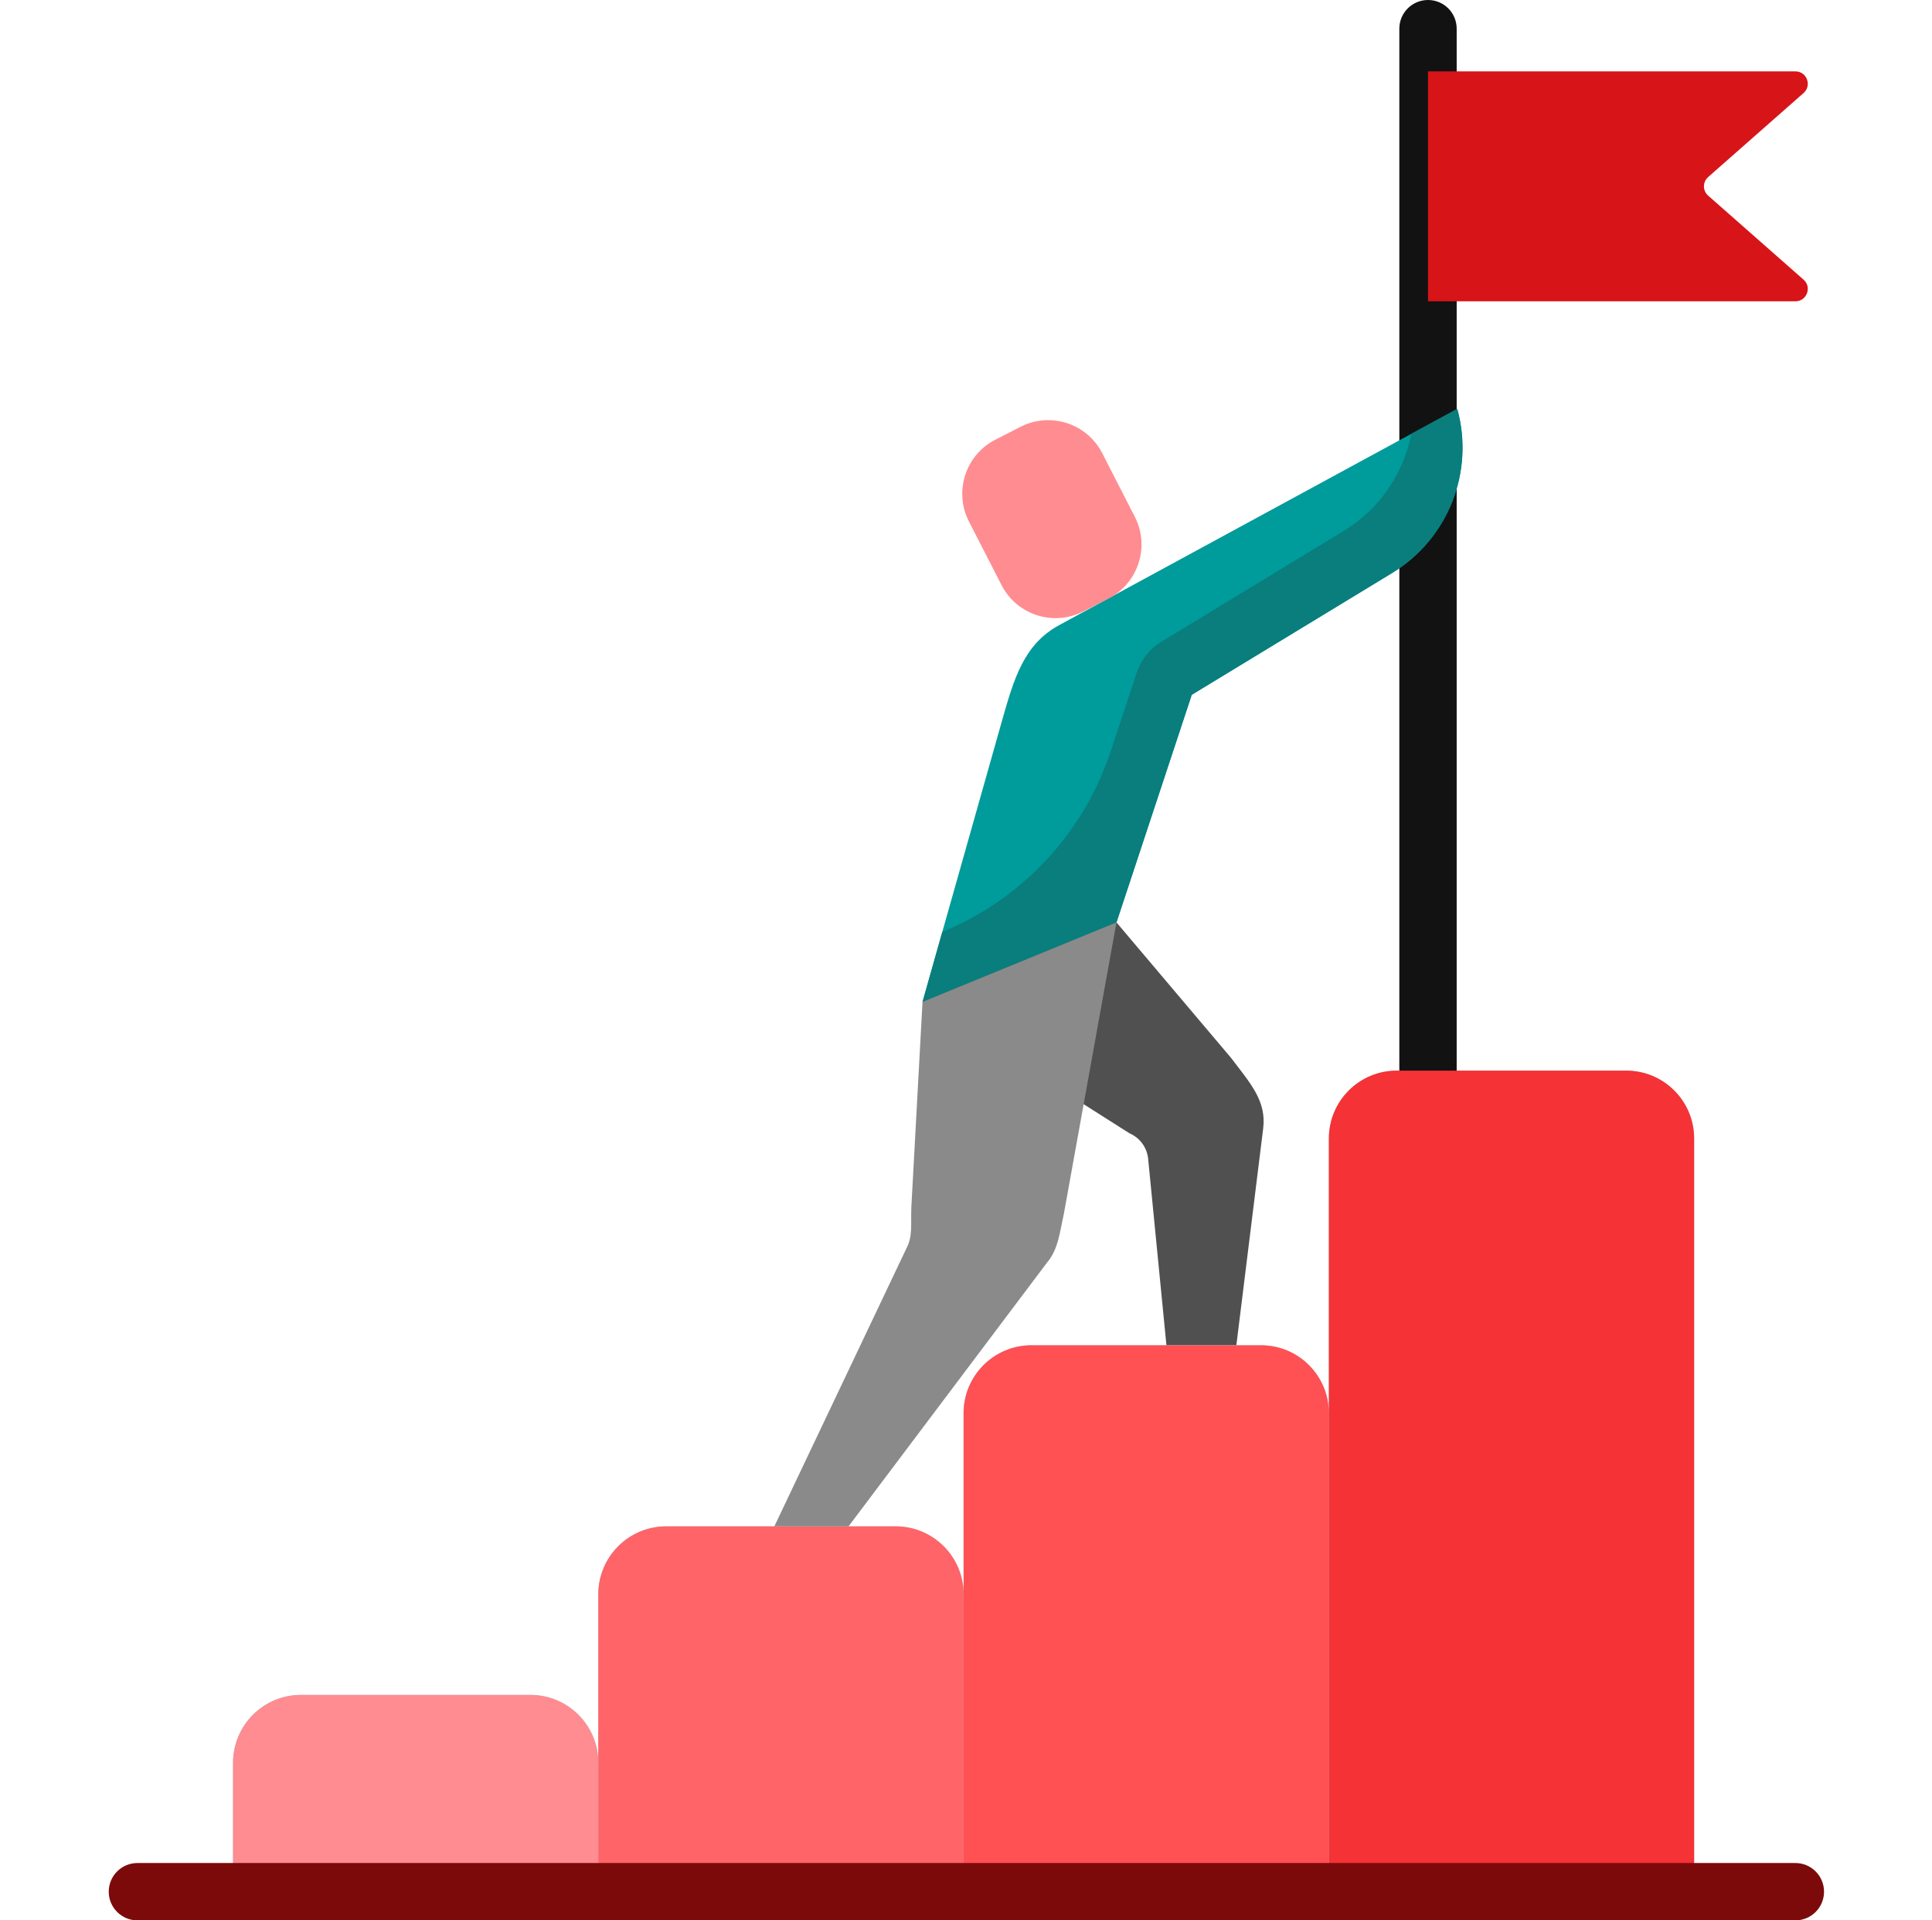 <svg width="161" height="160" viewBox="0 0 161 160" fill="none" xmlns="http://www.w3.org/2000/svg">
<g clip-path="url(#clip0_124_259)">
<path d="M135.52 89.202H116.395C113.27 89.202 110.739 91.735 110.739 94.858V117.742C110.739 114.618 108.206 112.085 105.082 112.085H85.956C82.831 112.085 80.299 114.617 80.299 117.742V132.828C80.299 129.705 77.766 127.172 74.642 127.172H55.516C52.391 127.172 49.86 129.705 49.86 132.828V146.873C49.86 143.749 47.327 141.216 44.202 141.216H25.077C21.953 141.216 19.42 143.748 19.42 146.873V157.611H141.178V94.858C141.178 91.735 138.645 89.202 135.52 89.202Z" fill="#A7C7D3"/>
<path d="M119.001 91.591C117.681 91.591 116.611 90.521 116.611 89.202V2.389C116.611 1.069 117.681 -3.8147e-06 119.001 -3.8147e-06C120.321 -3.8147e-06 121.39 1.069 121.39 2.389V89.202C121.39 90.521 120.32 91.591 119.001 91.591Z" fill="#121212"/>
<path d="M49.86 157.611H19.42V146.873C19.42 143.749 21.953 141.216 25.077 141.216H44.203C47.327 141.216 49.86 143.748 49.86 146.873V157.611Z" fill="#FF8C90"/>
<path d="M80.299 157.611H49.86V132.828C49.86 129.705 52.393 127.172 55.516 127.172H74.642C77.766 127.172 80.299 129.705 80.299 132.828V157.611Z" fill="#FF6468"/>
<path d="M110.739 157.611H80.299V117.742C80.299 114.618 82.831 112.085 85.956 112.085H105.082C108.206 112.085 110.739 114.617 110.739 117.742V157.611Z" fill="#FF5054"/>
<path d="M141.178 157.611H110.739V94.858C110.739 91.735 113.27 89.202 116.395 89.202H135.52C138.645 89.202 141.178 91.735 141.178 94.858V157.611Z" fill="#F53236"/>
<path d="M149.614 160H11.451C10.132 160 9.062 158.931 9.062 157.611C9.062 156.292 10.132 155.222 11.451 155.222H149.614C150.934 155.222 152.003 156.292 152.003 157.611C152.003 158.931 150.934 160 149.614 160Z" fill="#7D0A0A"/>
<path d="M119.001 25.102H149.618C150.566 25.102 151.01 23.928 150.298 23.302L142.345 16.298C141.879 15.889 141.879 15.164 142.345 14.753L150.298 7.75C151.01 7.123 150.566 5.948 149.618 5.948H119.001V25.102Z" fill="#D71418"/>
<path d="M121.439 34.066L88.273 52.08C85.314 53.688 84.504 56.512 83.472 60.151L76.876 83.478L85.587 86.47L93.04 76.853L99.313 57.887L116.003 47.745C120.668 44.912 122.886 39.329 121.439 34.066Z" fill="#009B9B"/>
<path d="M121.439 34.066L117.612 36.145C116.968 39.438 114.978 42.413 111.969 44.242L96.76 53.483C95.803 54.064 95.084 54.968 94.731 56.032L92.56 62.598C90.303 69.421 85.176 74.918 78.525 77.644L76.876 83.478L93.04 76.854L99.313 57.888L116.003 47.745C120.668 44.912 122.886 39.329 121.439 34.066Z" fill="#0A7D7D"/>
<path d="M93.04 76.853L102.59 88.142C104.174 90.238 105.551 91.711 105.265 94.017L103.031 112.075H97.202L95.679 96.552C95.586 95.612 94.992 94.797 94.125 94.424L76.876 83.478L93.04 76.853Z" fill="#505050"/>
<path d="M76.876 83.478L75.945 100.593C75.884 102.013 76.083 102.972 75.527 104.028L64.529 127.172H70.712L87.249 105.201C88.215 104.076 88.328 102.548 88.654 101.141L93.038 76.853L76.876 83.478Z" fill="#8A8A8A"/>
<path d="M91.854 37.761L94.567 43.057C95.841 45.544 94.857 48.596 92.368 49.871L90.272 50.944C87.783 52.218 84.733 51.234 83.458 48.745L80.746 43.45C79.471 40.961 80.455 37.91 82.944 36.636L85.04 35.563C87.528 34.288 90.579 35.272 91.854 37.761Z" fill="#FF8C90"/>
</g>
<defs>
<clipPath id="clip0_124_259">
<rect width="160" height="160" fill="white" transform="translate(0.625)"/>
</clipPath>
</defs>
</svg>
